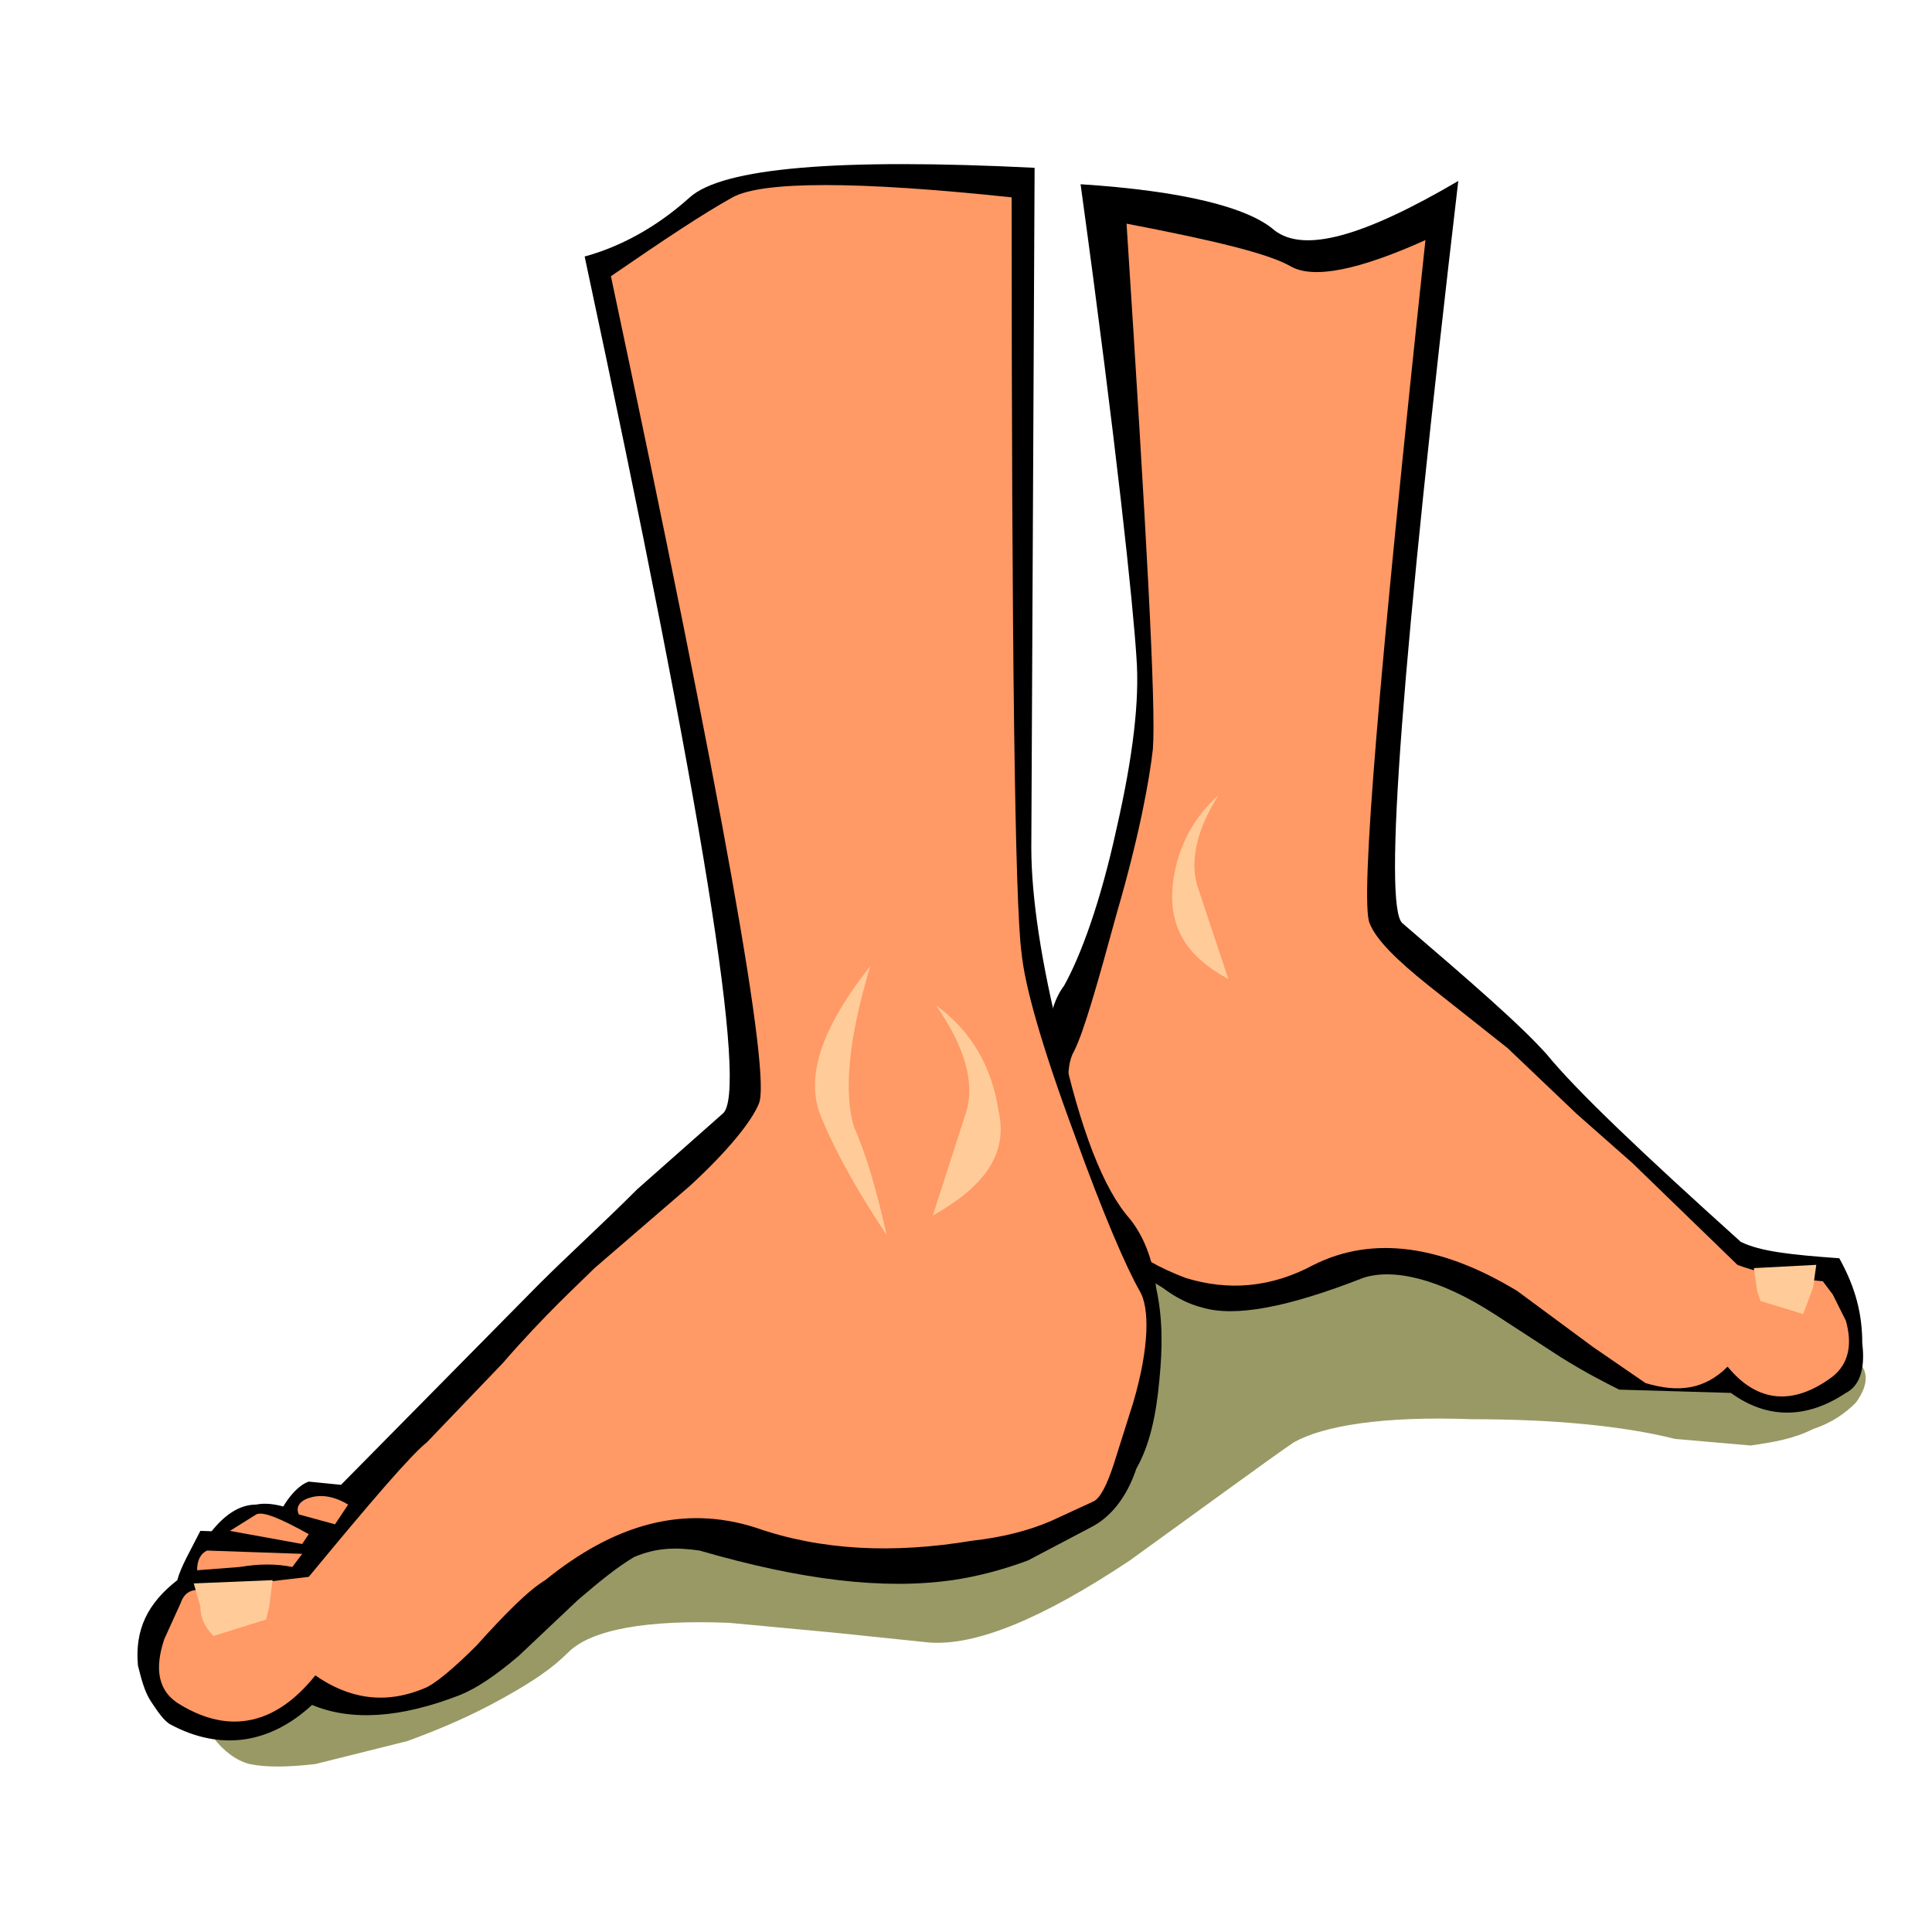 <?xml version="1.0" encoding="utf-8"?>
<!-- Generator: Adobe Illustrator 16.2.1, SVG Export Plug-In . SVG Version: 6.00 Build 0)  -->
<!DOCTYPE svg PUBLIC "-//W3C//DTD SVG 1.1//EN" "http://www.w3.org/Graphics/SVG/1.1/DTD/svg11.dtd">
<svg version="1.1"
	 id="Layer_1" xmlns:rdf="http://www.w3.org/1999/02/22-rdf-syntax-ns#" xmlns:svg="http://www.w3.org/2000/svg" xmlns:dc="http://purl.org/dc/elements/1.1/" xmlns:cc="http://creativecommons.org/ns#"
	 xmlns="http://www.w3.org/2000/svg" xmlns:xlink="http://www.w3.org/1999/xlink" x="0px" y="0px" width="108px" height="108px"
	 viewBox="0 0 108 108" enable-background="new 0 0 108 108" xml:space="preserve">
<g id="g32">
	<path id="path2" fill="#999966" d="M31.764,92.369c-0.918,0.919-2.02,1.652-3.672,2.57c-1.653,0.918-3.305,1.653-5.325,2.389
		l-5.141,1.284c-1.653,0.184-2.754,0.184-3.672,0c-0.734-0.184-1.469-0.734-2.02-1.469c-0.551-0.551-0.918-1.102-1.102-1.836
		c-0.183-0.918,0-1.652,0.184-2.204c0.367-0.734,0.918-1.283,1.836-1.652c22.767-11.199,35.251-17.809,37.639-19.828
		c2.387-1.836,8.812-4.59,19.646-8.263l12.669,1.837c13.402,5.508,20.562,9.18,21.298,11.199c0.366,0.551,0.183,1.285-0.368,2.02
		c-0.55,0.552-1.285,1.102-2.386,1.47c-1.103,0.551-2.204,0.734-3.489,0.918l-4.223-0.368c-2.938-0.734-6.794-1.102-11.384-1.102
		c-4.957-0.184-8.262,0.367-9.914,1.285c-0.551,0.367-1.836,1.286-3.856,2.754l-5.324,3.856c-4.956,3.304-8.629,4.773-11.199,4.59
		l-5.325-0.552l-5.875-0.55C36.17,90.533,33.049,91.085,31.764,92.369"/>
	<path id="path4" d="M63.527,36.738c-0.185-2.938-1.103-11.75-3.122-26.439c5.692,0.367,9.364,1.285,10.832,2.571
		c1.653,1.285,4.958,0.367,10.282-2.754c-3.121,26.622-4.223,40.576-3.121,41.494c3.855,3.305,6.609,5.692,8.08,7.344
		c1.651,2.02,5.323,5.509,10.831,10.465c1.102,0.552,2.938,0.734,5.508,0.918c0.918,1.652,1.286,3.122,1.286,4.774
		c0.183,1.469-0.184,2.387-0.918,2.754c-2.204,1.469-4.407,1.469-6.427,0l-6.243-0.184c-0.734-0.367-1.836-0.918-3.304-1.836
		l-3.673-2.387c-3.121-2.02-5.691-2.57-7.344-2.02c-4.223,1.652-7.16,2.203-8.996,1.652c-0.734-0.185-1.47-0.551-2.204-1.103
		l-2.386-1.468c-0.918-0.551-1.652-1.469-2.204-2.755c-0.734-1.285-1.284-2.938-1.469-4.59c-0.367-1.652-0.551-3.121-0.367-4.59
		c0-1.652,0.367-2.754,0.918-3.488c0.918-1.653,2.02-4.59,2.938-8.813C63.343,42.247,63.711,39.125,63.527,36.738"/>
	<path id="path6" fill="#FF9966" d="M72.155,14.89c1.286,0.734,3.856,0.184,7.528-1.469c-2.57,24.052-3.672,36.904-3.121,38.189
		c0.366,0.918,1.469,2.02,3.305,3.489l4.406,3.488l3.856,3.672l3.121,2.754l5.874,5.692c0.918,0.366,2.571,0.734,4.773,0.918
		l0.552,0.734l0.735,1.468c0.366,1.286,0.183,2.388-0.735,3.122c-2.202,1.652-4.223,1.469-5.874-0.551
		c-1.285,1.284-2.754,1.469-4.59,0.918l-2.938-2.02l-4.223-3.121c-4.224-2.57-8.079-3.121-11.384-1.469
		c-2.387,1.284-4.773,1.469-7.16,0.734c-1.47-0.551-2.754-1.286-3.856-2.204c-0.55-0.55-1.285-2.019-2.02-4.772
		s-0.918-4.774-0.366-5.692c0.551-1.102,1.284-3.672,2.387-7.711c1.285-4.406,1.836-7.527,2.021-9.18
		c0.183-2.386-0.368-12.301-1.471-29.376C67.749,13.42,70.871,14.155,72.155,14.89"/>
	<path id="path8" fill="#FFCC99" d="M68.117,44.45c-1.286,2.02-1.652,3.855-1.102,5.324l1.652,4.958
		c-2.387-1.286-3.305-2.938-3.121-5.141C65.729,47.571,66.647,45.735,68.117,44.45"/>
	<polygon id="polygon10" fill="#FFCC99" points="101.532,70.705 101.35,71.989 100.798,73.459 98.411,72.725 98.228,72.174 
		98.044,70.889 	"/>
	<path id="path12" d="M38.557,11.034c-1.836,1.652-3.855,2.754-5.875,3.305c6.609,30.845,9.18,46.818,7.711,47.92l-4.774,4.223
		c-2.02,2.02-3.855,3.672-5.508,5.325L16.341,85.76L11.2,85.577c-0.551,1.101-1.102,2.019-1.286,2.754
		c-1.652,1.284-2.386,2.754-2.203,4.772c0.184,0.735,0.367,1.47,0.735,2.021c0.367,0.551,0.734,1.102,1.102,1.285
		c2.754,1.469,5.508,1.102,7.895-1.102c2.203,0.918,4.958,0.734,8.262-0.551c0.918-0.367,2.02-1.102,3.305-2.203l3.305-3.122
		c1.285-1.101,2.203-1.836,3.121-2.387c1.285-0.55,2.387-0.55,3.672-0.367c5.691,1.653,10.281,2.203,14.137,1.653
		c1.285-0.184,2.754-0.553,4.223-1.102l3.489-1.837c1.101-0.551,2.019-1.651,2.57-3.305c0.733-1.285,1.102-2.938,1.284-4.957
		c0.184-1.836,0.184-3.488-0.183-5.142c-0.184-1.652-0.735-2.937-1.47-3.854c-1.468-1.653-2.754-4.958-3.855-9.915
		c-1.101-4.408-1.652-8.08-1.652-10.833l0.184-38.005C46.819,8.831,40.393,9.381,38.557,11.034"/>
	<path id="path14" fill="#FF9966" d="M40.944,11.034c-1.653,0.918-3.856,2.386-6.793,4.406c6.243,29.376,8.997,44.799,8.262,46.269
		c-0.368,0.918-1.653,2.57-3.856,4.59l-5.324,4.59c-0.918,0.918-2.754,2.57-5.141,5.324l-4.223,4.406
		c-0.918,0.734-3.121,3.305-6.61,7.528l-6.242,0.733c-0.367,0-0.734,0.185-0.918,0.734l-0.918,2.021
		c-0.551,1.652-0.367,2.938,0.918,3.672c2.754,1.652,5.324,1.102,7.528-1.652c1.836,1.284,3.855,1.652,6.059,0.734
		c0.551-0.184,1.652-1.102,2.938-2.387c1.652-1.836,2.938-3.122,3.856-3.672c3.855-3.122,7.711-4.224,11.75-2.938
		c3.672,1.285,7.711,1.469,12.118,0.734c1.652-0.184,3.121-0.55,4.406-1.102l2.387-1.102c0.367-0.183,0.735-0.918,1.102-2.019
		l1.102-3.489c0.918-3.12,0.918-5.324,0.368-6.242c-0.735-1.285-2.02-4.223-3.672-8.813c-1.836-4.957-2.754-8.262-2.938-10.098
		c-0.367-2.754-0.551-16.892-0.551-42.229C47.921,10.116,42.596,10.116,40.944,11.034"/>
	<path id="path16" fill="#FFCC99" d="M48.655,53.997c-2.754,3.488-3.672,6.242-2.754,8.445s2.203,4.406,3.672,6.61
		c-0.551-2.388-1.102-4.407-1.836-6.06C47.186,61.157,47.37,58.22,48.655,53.997"/>
	<path id="path18" fill="#FFCC99" d="M52.327,56.2c1.652,2.387,2.203,4.406,1.652,6.059l-1.836,5.692
		c2.938-1.652,4.224-3.488,3.672-5.876C55.448,59.688,54.347,57.669,52.327,56.2"/>
	<path id="path20" fill="#FFCC99" d="M11.2,89.8c0,0.55,0.184,1.102,0.734,1.651l2.938-0.918l0.183-0.733l0.184-1.469l-4.407,0.183
		L11.2,89.8z"/>
	<path id="path22" fill="#FF9966" d="M16.892,86.861l-5.324-0.184c-0.367,0.184-0.551,0.552-0.551,1.102l2.387-0.184
		c1.102-0.183,2.02-0.183,2.938,0L16.892,86.861z"/>
	<path id="path24" d="M17.81,85.025c-1.469-0.734-2.57-1.102-3.488-0.918c-0.918,0-1.836,0.552-2.754,1.836l5.508,0.552
		L17.81,85.025z"/>
	<path id="path26" d="M19.095,83.006l-1.836-0.183c-0.55,0.183-1.285,0.918-1.836,2.202l2.204,1.102L19.095,83.006z"/>
	<path id="path28" fill="#FF9966" d="M19.462,84.107c-0.918-0.551-1.653-0.551-2.204-0.366c-0.55,0.183-0.734,0.551-0.55,0.918
		l2.019,0.551L19.462,84.107z"/>
	<path id="path30" fill="#FF9966" d="M17.259,85.76c-1.652-0.918-2.57-1.285-2.938-1.101l-1.469,0.918l4.039,0.734L17.259,85.76z"/>
</g>
</svg>
